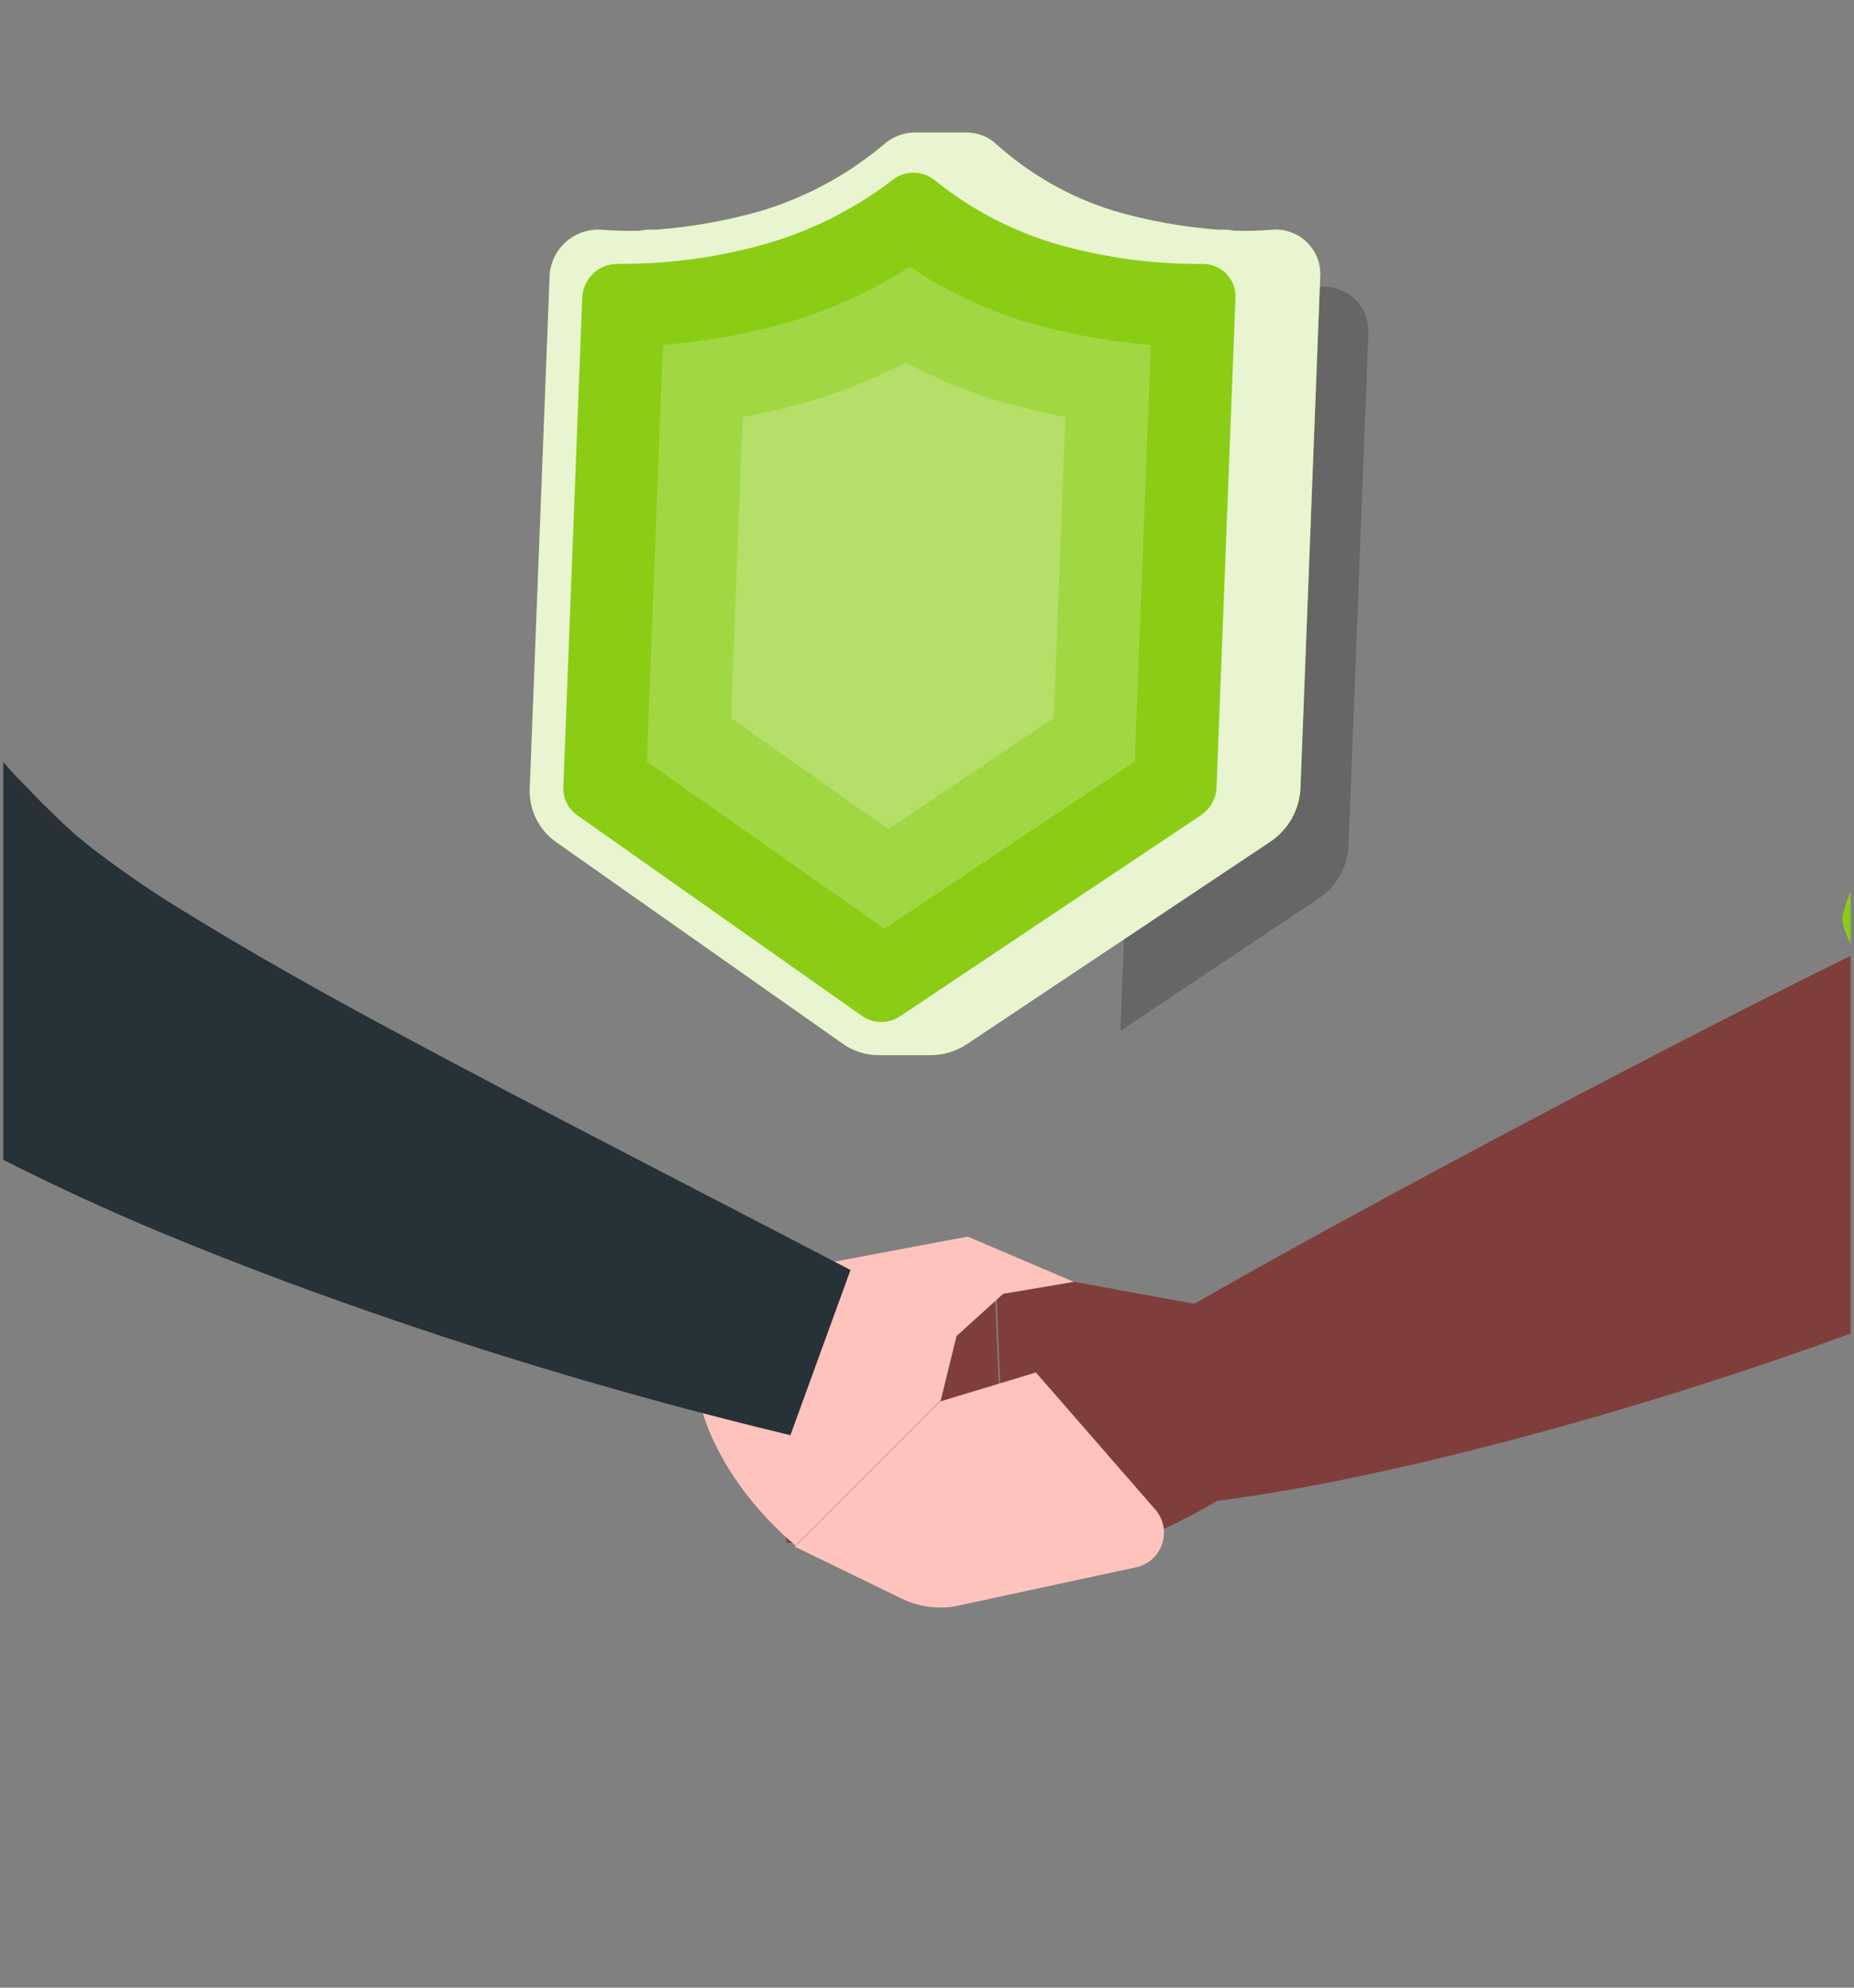 <svg width="42" height="45" viewBox="0 0 42 45" fill="none" xmlns="http://www.w3.org/2000/svg">
<rect x="0" y="0" width="42" height="45" fill="#808080" stroke="none"/>
<g clip-path="url(#clip0_4772_27553)">
<path d="M61.554 3.411L53.916 1.17C53.916 1.17 46.133 19.661 43.497 20.89C39.915 22.533 30.35 27.575 26.301 29.955C26.025 30.869 26.019 33.373 26.459 34.096C33.092 33.57 46.699 29.067 49.315 26.556C55.283 20.824 61.554 3.411 61.554 3.411Z" fill="#7F3E3B"/>
<path d="M43.385 17.807C42.932 18.076 41.959 19.845 41.742 20.726C41.525 21.606 46.613 28.403 48.592 28.127C50.57 27.851 52.831 25.925 53.239 24.887C53.647 23.848 44.339 17.248 43.385 17.807Z" fill="#8BCD15"/>
<path d="M27.149 29.534L22.548 28.692L22.824 35.266C22.824 35.266 24.441 35.923 27.925 33.767L27.149 29.534Z" fill="#7F3E3B"/>
<path d="M16.986 30.882L17.828 34.924L22.791 35.292L22.515 28.699L16.986 30.882Z" fill="#7F3E3B"/>
<path d="M17.584 28.121L21.673 30.231L21.311 31.704L18.025 34.99C18.025 34.99 15.658 33.15 15.711 30.586L17.584 28.121Z" fill="#FFC3BD"/>
<path d="M18.176 28.7L21.923 27.996L24.328 29.021L22.725 29.291L21.673 30.244L18.176 28.7Z" fill="#FFC3BD"/>
<path d="M25.768 35.476L21.706 36.351C21.28 36.441 20.836 36.388 20.444 36.2L18.005 35.016L21.292 31.73L23.467 31.072L26.189 34.195C26.273 34.299 26.331 34.423 26.355 34.555C26.379 34.687 26.37 34.823 26.328 34.95C26.286 35.078 26.213 35.193 26.115 35.285C26.017 35.377 25.898 35.443 25.768 35.476Z" fill="#FFC3BD"/>
<path d="M-12.042 -0.94C-11.168 0.631 -10.221 2.346 -9.248 3.944C-8.275 5.541 -7.276 7.178 -6.271 8.755C-4.332 11.856 -2.133 14.785 0.303 17.511C0.605 17.82 0.901 18.136 1.203 18.425L1.427 18.642L1.604 18.799C1.703 18.905 1.874 19.023 1.999 19.135C2.604 19.608 3.313 20.108 4.096 20.587C5.64 21.541 7.297 22.474 8.98 23.375C12.345 25.182 15.829 26.957 19.267 28.752L17.906 32.492C14.016 31.56 10.186 30.395 6.436 29.001C4.556 28.298 2.669 27.535 0.783 26.609C-0.221 26.131 -1.193 25.591 -2.129 24.992C-2.386 24.808 -2.629 24.663 -2.905 24.446L-3.299 24.144L-3.621 23.874C-4.062 23.519 -4.463 23.151 -4.87 22.783C-6.423 21.335 -7.873 19.78 -9.209 18.129C-10.524 16.532 -11.753 14.842 -12.916 13.206C-14.08 11.569 -15.184 9.833 -16.203 8.091C-17.222 6.349 -18.234 4.64 -19.181 2.747L-12.042 -0.94Z" fill="#263238"/>
<path opacity="0.2" d="M29.889 6.497C29.603 6.519 29.316 6.526 29.029 6.516C28.927 6.494 28.823 6.488 28.72 6.497H28.688C27.879 6.438 27.078 6.293 26.299 6.065C26.219 6.042 26.136 6.014 26.052 5.985L25.382 23.34L29.86 20.352C30.062 20.219 30.23 20.04 30.35 19.829C30.47 19.619 30.538 19.383 30.549 19.141L30.999 7.539C31.005 7.395 30.98 7.251 30.926 7.117C30.871 6.983 30.789 6.862 30.683 6.763C30.578 6.664 30.452 6.589 30.315 6.543C30.178 6.497 30.033 6.481 29.889 6.497Z" fill="black"/>
<path d="M28.81 5.202C28.524 5.225 28.237 5.232 27.951 5.223C27.849 5.201 27.745 5.194 27.642 5.202H27.609C26.8 5.143 25.999 4.998 25.221 4.77C24.245 4.467 23.345 3.957 22.583 3.276C22.398 3.098 22.151 2.999 21.894 3H20.725C20.463 3.002 20.21 3.1 20.016 3.276C19.207 3.955 18.269 4.464 17.259 4.77C16.468 4.997 15.657 5.142 14.837 5.202H14.804C14.7 5.194 14.596 5.201 14.494 5.223C14.208 5.232 13.922 5.225 13.636 5.202C13.49 5.191 13.342 5.209 13.202 5.256C13.063 5.302 12.934 5.377 12.823 5.474C12.713 5.572 12.623 5.69 12.559 5.823C12.495 5.956 12.458 6.1 12.451 6.247L12.001 17.85C11.991 18.085 12.04 18.319 12.143 18.53C12.246 18.741 12.401 18.924 12.593 19.06L19.094 23.631C19.333 23.799 19.619 23.889 19.911 23.888H21.079C21.378 23.887 21.669 23.798 21.917 23.631L28.771 19.06C28.973 18.926 29.14 18.747 29.26 18.537C29.38 18.327 29.448 18.092 29.46 17.85L29.908 6.247C29.914 6.103 29.89 5.96 29.836 5.827C29.782 5.694 29.7 5.574 29.596 5.475C29.492 5.376 29.368 5.301 29.232 5.254C29.097 5.206 28.953 5.189 28.81 5.202Z" fill="#8BCD15"/>
<path opacity="0.8" d="M28.81 5.202C28.524 5.225 28.237 5.232 27.951 5.223C27.849 5.201 27.745 5.194 27.642 5.202H27.609C26.8 5.143 25.999 4.998 25.221 4.77C24.245 4.467 23.345 3.957 22.583 3.276C22.398 3.098 22.151 2.999 21.894 3H20.725C20.463 3.002 20.21 3.1 20.016 3.276C19.207 3.955 18.269 4.464 17.259 4.77C16.468 4.997 15.657 5.142 14.837 5.202H14.804C14.7 5.194 14.596 5.201 14.494 5.223C14.208 5.232 13.922 5.225 13.636 5.202C13.49 5.191 13.342 5.209 13.202 5.256C13.063 5.302 12.934 5.377 12.823 5.474C12.713 5.572 12.623 5.69 12.559 5.823C12.495 5.956 12.458 6.1 12.451 6.247L12.001 17.85C11.991 18.085 12.04 18.319 12.143 18.53C12.246 18.741 12.401 18.924 12.593 19.06L19.094 23.631C19.333 23.799 19.619 23.889 19.911 23.888H21.079C21.378 23.887 21.669 23.798 21.917 23.631L28.771 19.06C28.973 18.926 29.14 18.747 29.26 18.537C29.38 18.327 29.448 18.092 29.46 17.85L29.908 6.247C29.914 6.103 29.89 5.96 29.836 5.827C29.782 5.694 29.7 5.574 29.596 5.475C29.492 5.376 29.368 5.301 29.232 5.254C29.097 5.206 28.953 5.189 28.81 5.202Z" fill="white"/>
<path d="M12.761 17.828L13.19 6.734C13.2 6.53 13.287 6.338 13.433 6.197C13.58 6.056 13.775 5.976 13.979 5.974H14.231C15.322 5.96 16.406 5.798 17.453 5.491C18.449 5.19 19.383 4.712 20.211 4.081C20.347 3.97 20.517 3.909 20.693 3.909C20.869 3.909 21.039 3.97 21.176 4.081C21.961 4.716 22.861 5.195 23.826 5.493C24.86 5.801 25.933 5.963 27.012 5.975H27.245C27.345 5.974 27.445 5.994 27.538 6.033C27.63 6.072 27.714 6.129 27.783 6.202C27.853 6.274 27.907 6.36 27.942 6.454C27.977 6.548 27.993 6.648 27.988 6.749L27.559 17.83C27.554 17.955 27.518 18.076 27.457 18.185C27.395 18.294 27.309 18.387 27.205 18.456L20.394 23.006C20.268 23.092 20.118 23.138 19.965 23.138C19.812 23.138 19.663 23.092 19.536 23.006L13.076 18.456C12.975 18.386 12.893 18.292 12.838 18.182C12.783 18.073 12.757 17.951 12.761 17.828Z" fill="#8BCD15"/>
<path opacity="0.2" d="M14.654 17.242L15.018 7.81C15.993 7.733 16.957 7.558 17.897 7.287C18.856 6.999 19.769 6.579 20.612 6.038C21.419 6.581 22.302 7.002 23.231 7.287C24.157 7.559 25.108 7.734 26.07 7.81L25.705 17.242L20.033 21.025L14.654 17.242Z" fill="white"/>
<path opacity="0.2" d="M16.561 16.257L16.824 9.445C17.328 9.349 17.837 9.229 18.34 9.085C19.095 8.863 19.826 8.568 20.523 8.205C21.197 8.569 21.907 8.864 22.641 9.085C23.139 9.229 23.637 9.349 24.134 9.445L23.871 16.257L20.12 18.768L16.561 16.257Z" fill="white"/>
</g>
<defs>
<clipPath id="clip0_4772_27553">
<rect width="41.849" height="43.711" fill="white" transform="translate(0.075 0.645)"/>
</clipPath>
</defs>
</svg>
